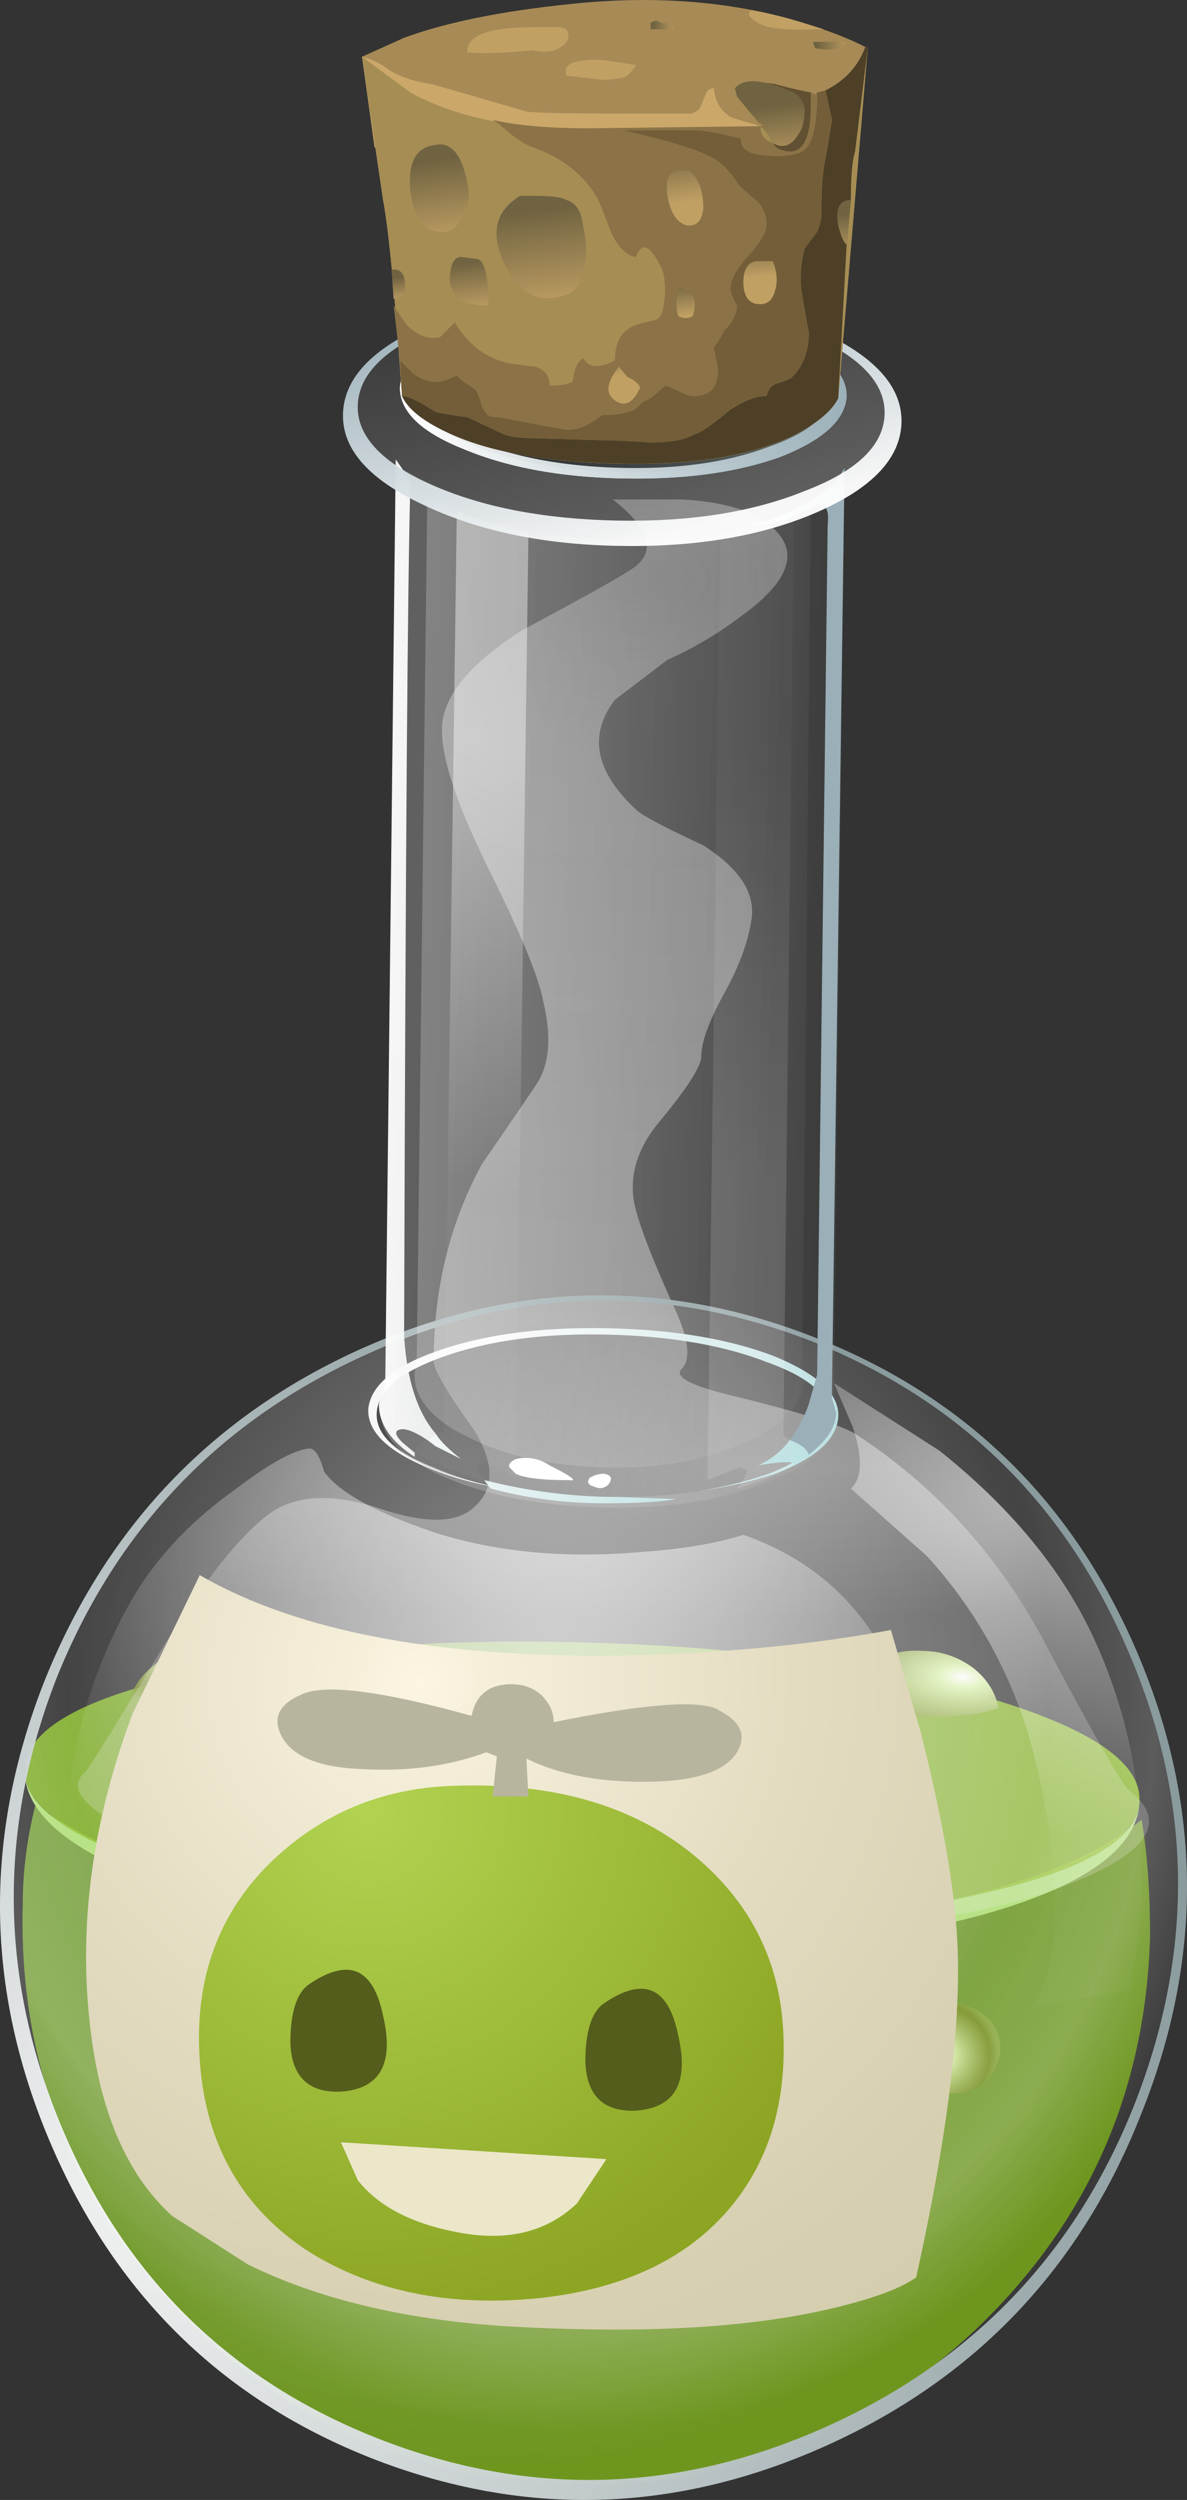 <svg xmlns="http://www.w3.org/2000/svg" viewBox="0 0 22.533 47.418"><rect x="0" y="0" width="22.533" height="47.418" fill="#333333" stroke="none"/><g transform="translate(-15.173 -11.894)"><radialGradient id="a" gradientUnits="userSpaceOnUse" cy="65.092" cx="1112.7" gradientTransform="scale(.8 -.8) rotate(-65.71 478.091 842.78)" r="18.043"><stop stop-color="#B6EE8D" stop-opacity=".667" offset="0"/><stop stop-color="#74A414" stop-opacity=".847" offset=".988"/></radialGradient><path d="M32.645 48.048c1.92-.373 3.32-.92 4.2-1.64.107.64.16 1.373.16 2.2-.08 2.96-1.187 5.452-3.32 7.48-2.16 2.025-4.72 3-7.68 2.92s-5.453-1.188-7.48-3.32c-2.027-2.16-3-4.722-2.92-7.68 0-.615.08-1.24.24-1.88.908.665 2.267 1.226 4.08 1.68 1.868.452 3.92.706 6.16.76 2.427.053 4.613-.12 6.56-.52z" fill="url(#a)" fill-rule="evenodd"/><radialGradient id="b" gradientUnits="userSpaceOnUse" cy="42.211" cx="1109.4" gradientTransform="matrix(.314 .736 .701 -.332 -354.47 -759.59)" r="13.838"><stop stop-color="#92D42E" stop-opacity=".667" offset="0"/><stop stop-color="#98CB2C" stop-opacity=".847" offset=".988"/></radialGradient><path d="M36.805 46.048c-.026.746-1.08 1.346-3.16 1.8-2.08.48-4.586.68-7.52.6-2.933-.08-5.414-.413-7.44-1-2.053-.586-3.066-1.253-3.04-2 .027-.746 1.08-1.347 3.16-1.8 2.08-.48 4.573-.68 7.48-.6 2.934.08 5.426.413 7.48 1 2.053.587 3.067 1.253 3.04 2z" fill="url(#b)" fill-rule="evenodd"/><path d="M33.645 47.848c2.044-.446 3.098-1.032 3.16-1.76-.053.81-.906 1.475-2.56 2-1.947.613-4.6.866-7.96.76-3.387-.08-6.066-.48-8.04-1.2-1.707-.62-2.574-1.327-2.6-2.12.042.714 1.056 1.354 3.04 1.92 2.026.587 4.507.92 7.44 1 2.934.08 5.44-.12 7.52-.6z" fill="#b1df79" fill-rule="evenodd"/><radialGradient id="c" gradientUnits="userSpaceOnUse" cy="-115.15" cx="1116.2" gradientTransform="scale(.8 -.8) rotate(-74.92 609.531 617.91)" r="2.304"><stop stop-color="#fff" offset="0"/><stop stop-color="#DCF3AD" offset=".165"/><stop stop-color="#778D1E" stop-opacity=".847" offset=".859"/><stop stop-color="#8BA83F" stop-opacity=".847" offset="1"/></radialGradient><path d="M28.725 50.567c0 .373-.146.707-.44 1-.32.267-.68.387-1.08.36-.426-.027-.772-.174-1.04-.44-.292-.294-.44-.626-.44-1a1.443 1.443 0 011.56-1.36c.4 0 .747.147 1.04.44.293.268.427.6.4 1z" fill="url(#c)" fill-rule="evenodd"/><radialGradient id="d" gradientUnits="userSpaceOnUse" cy="-104.87" cx="1111.6" gradientTransform="scale(.8 -.8) rotate(-74.92 596.069 628.125)" r="1.346"><stop stop-color="#fff" offset="0"/><stop stop-color="#DCF3AD" offset=".165"/><stop stop-color="#778D1E" stop-opacity=".847" offset=".859"/><stop stop-color="#8BA83F" stop-opacity=".847" offset="1"/></radialGradient><path d="M18.805 49.048a.76.76 0 01-.28.6c-.16.16-.373.227-.64.2-.24 0-.44-.08-.6-.24-.16-.187-.24-.386-.24-.6s.093-.4.28-.56c.16-.16.374-.24.64-.24.24 0 .44.08.6.24.16.187.24.387.24.6z" fill="url(#d)" fill-rule="evenodd"/><radialGradient id="e" gradientUnits="userSpaceOnUse" cy="-109.78" cx="1112.4" gradientTransform="scale(.8 -.8) rotate(-74.92 602.474 623.214)" r="1.346"><stop stop-color="#fff" offset="0"/><stop stop-color="#DCF3AD" offset=".165"/><stop stop-color="#778D1E" stop-opacity=".847" offset=".859"/><stop stop-color="#8BA83F" stop-opacity=".847" offset="1"/></radialGradient><path d="M22.805 48.647a.934.934 0 01-.28.56c-.187.16-.4.24-.64.24a.97.97 0 01-.6-.28.652.652 0 01-.24-.6c0-.213.093-.4.28-.56.16-.16.36-.24.6-.24.24.026.454.12.64.28.16.16.24.36.24.6z" fill="url(#e)" fill-rule="evenodd"/><radialGradient id="f" gradientUnits="userSpaceOnUse" cy="-118.17" cx="1112" gradientTransform="scale(.8 -.8) rotate(-74.92 613.427 614.82)" r="1.346"><stop stop-color="#fff" offset="0"/><stop stop-color="#DCF3AD" offset=".165"/><stop stop-color="#778D1E" stop-opacity=".847" offset=".859"/><stop stop-color="#8BA83F" stop-opacity=".847" offset="1"/></radialGradient><path d="M29.205 46.608a.937.937 0 01-.28.56c-.187.16-.4.24-.64.24s-.44-.08-.6-.24c-.188-.187-.268-.387-.24-.6 0-.24.093-.44.28-.6.16-.16.36-.228.6-.2.24 0 .453.08.64.24.16.16.24.36.24.6z" fill="url(#f)" fill-rule="evenodd"/><radialGradient id="g" gradientUnits="userSpaceOnUse" cy="-106.43" cx="1117.9" gradientTransform="scale(.8 -.8) rotate(-74.85 598.944 626.762)" r="2.292"><stop stop-color="#fff" offset="0"/><stop stop-color="#DCF3AD" offset=".165"/><stop stop-color="#778D1E" stop-opacity=".847" offset=".859"/><stop stop-color="#8BA83F" stop-opacity=".847" offset="1"/></radialGradient><path d="M23.525 53.208c0 .373-.146.692-.44.96-.293.267-.653.4-1.08.4-.427-.027-.773-.175-1.04-.44-.293-.294-.427-.627-.4-1 0-.4.146-.734.44-1 .293-.267.653-.388 1.08-.36.4 0 .747.146 1.04.44.293.267.427.6.4 1z" fill="url(#g)" fill-rule="evenodd"/><radialGradient id="h" gradientUnits="userSpaceOnUse" cy="-118.27" cx="1119.1" gradientTransform="scale(.8 -.8) rotate(-74.71 615.997 615.087)" r="1.374"><stop stop-color="#fff" offset="0"/><stop stop-color="#DCF3AD" offset=".165"/><stop stop-color="#778D1E" stop-opacity=".847" offset=".859"/><stop stop-color="#8BA83F" stop-opacity=".847" offset="1"/></radialGradient><path d="M34.165 50.768a.975.975 0 01-.28.6c-.187.16-.4.24-.64.24a1.01 1.01 0 01-.64-.28.648.648 0 01-.24-.6c0-.24.093-.44.28-.6.16-.16.373-.24.64-.24.24.026.453.12.64.28.16.16.24.36.24.6z" fill="url(#h)" fill-rule="evenodd"/><radialGradient id="i" gradientUnits="userSpaceOnUse" cy="-459.56" cx="1005.4" gradientTransform="matrix(-.053 .798 1.348 .106 691.69 -710.76)" r="1.892"><stop stop-color="#fff" offset="0"/><stop stop-color="#DCF3AD" offset=".165"/><stop stop-color="#778D1E" stop-opacity=".847" offset=".859"/><stop stop-color="#8BA83F" stop-opacity=".847" offset="1"/></radialGradient><path d="M18.925 44.688c-.533 0-.987-.12-1.36-.36.08-.346.254-.626.52-.84.268-.24.574-.347.92-.32s.64.16.88.4c.268.268.414.573.44.92-.32.16-.787.226-1.4.2z" fill="url(#i)" fill-rule="evenodd"/><radialGradient id="j" gradientUnits="userSpaceOnUse" cy="-472.95" cx="1006.5" gradientTransform="matrix(-.054 .798 1.353 .108 722.64 -706.74)" r="1.478"><stop stop-color="#fff" offset="0"/><stop stop-color="#DCF3AD" offset=".165"/><stop stop-color="#778D1E" stop-opacity=".847" offset=".859"/><stop stop-color="#8BA83F" stop-opacity=".847" offset="1"/></radialGradient><path d="M28.285 46.567c-.507-.026-.854-.133-1.04-.32.053-.266.187-.48.4-.64a.802.802 0 01.68-.24c.267 0 .507.094.72.28a1.2 1.2 0 01.36.76c-.426.108-.8.16-1.12.16z" fill="url(#j)" fill-rule="evenodd"/><radialGradient id="k" gradientUnits="userSpaceOnUse" cy="-468.81" cx="1007.3" gradientTransform="matrix(-.054 .798 1.347 .109 710.92 -706.87)" r="2.205"><stop stop-color="#fff" offset="0"/><stop stop-color="#DCF3AD" offset=".165"/><stop stop-color="#778D1E" stop-opacity=".847" offset=".859"/><stop stop-color="#8BA83F" stop-opacity=".847" offset="1"/></radialGradient><path d="M24.565 47.808c-.8-.026-1.333-.173-1.6-.44.106-.4.306-.732.6-1 .32-.267.667-.386 1.04-.36.427.027.787.188 1.08.48a1.8 1.8 0 01.52 1.08c-.373.186-.92.267-1.64.24z" fill="url(#k)" fill-rule="evenodd"/><radialGradient id="l" gradientUnits="userSpaceOnUse" cy="-486.33" cx="1005.3" gradientTransform="matrix(-.06 .798 1.716 .13 928.32 -695.3)" r="1.555"><stop stop-color="#fff" offset="0"/><stop stop-color="#DCF3AD" offset=".165"/><stop stop-color="#778D1E" stop-opacity=".847" offset=".859"/><stop stop-color="#8BA83F" stop-opacity=".847" offset="1"/></radialGradient><path d="M31.725 43.448c.294-.188.613-.267.96-.24.347 0 .667.106.96.32.267.213.427.466.48.76-.347.133-.84.187-1.48.16-.64 0-1.12-.107-1.44-.32.08-.293.253-.52.52-.68z" fill="url(#l)" fill-rule="evenodd"/><radialGradient id="m" gradientUnits="userSpaceOnUse" cy="-433.26" cx="1000" gradientTransform="matrix(-.025 .8 1.565 .049 730.18 -755.92)" r="24.65"><stop stop-color="#fff" stop-opacity=".259" offset="0"/><stop stop-color="#EBEBEB" stop-opacity=".369" offset=".165"/><stop stop-color="#E0E0E0" stop-opacity=".459" offset=".859"/><stop stop-color="#EDEDED" stop-opacity=".228" offset="1"/></radialGradient><path d="M31.405 39.088c1.52.986 2.72 2.306 3.6 3.96.933 1.76 1.467 2.693 1.6 2.8.747.587.388 1.174-1.08 1.76-1.76.72-4.48 1.027-8.16.92-3.6-.08-6.466-.546-8.6-1.4-1.733-.692-2.4-1.226-2-1.6.054-.026.547-.813 1.48-2.36.88-1.413 1.6-2.293 2.16-2.64.506-.293 1.187-.293 2.04 0 .826.267 1.4.254 1.72-.04.4-.347.4-.84 0-1.48-.48-.666-.734-1.093-.76-1.28 0-1.386.306-2.64.92-3.76.533-.772.88-1.28 1.04-1.52.24-.373.28-.893.12-1.56-.08-.453-.44-1.32-1.08-2.6-.56-1.147-.84-1.987-.84-2.52-.027-.614.48-1.254 1.52-1.92 1.146-.613 1.84-1 2.08-1.16.48-.32.36-.76-.36-1.32h1.32c.96.054 1.586.294 1.88.72.293.427.026.934-.8 1.52a6.99 6.99 0 01-1.36.8l-1 .76c-.507.667-.373 1.36.4 2.08.106.107.533.334 1.28.68.666.428.973.88.92 1.36-.054.427-.227.908-.52 1.44-.294.534-.44.934-.44 1.2 0 .187-.254.587-.76 1.2-.48.56-.64 1.134-.48 1.72.106.4.36 1.04.76 1.92.24.533.28.894.12 1.08-.188.16.187.347 1.12.56 1.173.293 1.893.52 2.16.68z" fill="url(#m)" fill-rule="evenodd"/><radialGradient id="n" gradientUnits="userSpaceOnUse" cy="-254.63" cx="1085.5" gradientTransform="matrix(.109 .792 .726 -.1 92.288 -841.4)" r="17.867"><stop stop-color="#fff" stop-opacity=".478" offset="0"/><stop stop-color="#fff" stop-opacity=".082" offset=".71"/><stop stop-color="#fff" stop-opacity=".2" offset=".867"/><stop stop-color="#fff" stop-opacity=".028" offset="1"/></radialGradient><path d="M36.766 43.248c1.227 2.88 1.253 5.786.08 8.72-1.147 2.933-3.147 5.04-6 6.32-2.854 1.28-5.72 1.36-8.6.24-2.854-1.12-4.894-3.12-6.12-6-1.228-2.88-1.268-5.787-.12-8.72 1.172-2.935 3.172-5.04 6-6.32 2.852-1.28 5.718-1.36 8.6-.24 2.878 1.12 4.932 3.12 6.16 6z" fill="url(#n)" fill-rule="evenodd"/><radialGradient id="o" gradientUnits="userSpaceOnUse" cy="1053" cx="-389.17" gradientTransform="scale(.8 -.8) rotate(40.7 1326.03 1049.202)" r="24.783"><stop stop-color="#fff" stop-opacity=".949" offset="0"/><stop stop-color="#8A9B9E" offset="1"/></radialGradient><path d="M30.605 37.248c2.88 1.12 4.933 3.12 6.16 6s1.253 5.786.08 8.72c-1.147 2.933-3.147 5.04-6 6.32-2.854 1.28-5.72 1.36-8.6.24-2.854-1.12-4.894-3.12-6.12-6-1.228-2.88-1.268-5.787-.12-8.72 1.172-2.935 3.172-5.04 6-6.32 2.853-1.28 5.72-1.36 8.6-.24zm6 6c-1.2-2.827-3.214-4.8-6.04-5.92-2.827-1.094-5.627-1.014-8.4.24-2.8 1.253-4.773 3.306-5.92 6.16-1.12 2.88-1.08 5.732.12 8.56s3.213 4.786 6.04 5.88c2.827 1.093 5.64 1.014 8.44-.24s4.76-3.307 5.88-6.16c1.12-2.88 1.08-5.72-.12-8.52z" fill="url(#o)" fill-rule="evenodd"/><radialGradient id="p" gradientUnits="userSpaceOnUse" cy="-183.76" cx="1087.4" gradientTransform="matrix(.161 .784 .888 -.147 13.898 -839.16)" r="12.787"><stop stop-color="#fff" stop-opacity=".588" offset="0"/><stop stop-color="#fff" stop-opacity="0" offset="1"/></radialGradient><path d="M32.565 44.968c.213 1.014.253 1.973.12 2.88l-.08 1.32c-.214.986-.64 1.813-1.28 2.48-2.106 2.133-6.12 2.213-12.04.24-1.733-.588-2.68-1.987-2.84-4.2a9.523 9.523 0 011.2-5.4c.453-.8 1.107-1.507 1.96-2.12.666-.507 1.146-.774 1.44-.8.106 0 .2.146.28.44.293.4 1 .785 2.12 1.16 1.173.372 2.492.492 3.96.358.746-.053 1.372-.16 1.88-.32 1.76.615 2.853 1.934 3.28 3.962z" fill="url(#p)" fill-rule="evenodd"/><radialGradient id="q" gradientUnits="userSpaceOnUse" cy="-194.32" cx="1096.4" gradientTransform="matrix(.161 .784 .867 -.178 26.422 -854.05)" r="8.396"><stop stop-color="#fff" stop-opacity=".62" offset="0"/><stop stop-color="#fff" stop-opacity=".028" offset="1"/></radialGradient><path d="M31.324 40.128c.214-.188.228-.574.04-1.16l-.36-.84 2 1.28c1.44 1.146 2.454 2.413 3.04 3.8.588 1.36.855 2.84.8 4.44-.025.8-.105 1.466-.238 2l-1.84.32c.16-.188.28-.508.36-.96.16-.96.065-2.174-.28-3.642a8.767 8.767 0 00-2.08-3.96l-1.442-1.278z" fill="url(#q)" fill-rule="evenodd"/><linearGradient id="r" y2="815.59" gradientUnits="userSpaceOnUse" x2="756.21" gradientTransform="rotate(21.37 1938.506 -1171.568) scale(.8)" y1="815.59" x1="745.74"><stop stop-color="#fff" stop-opacity=".949" offset="0"/><stop stop-color="#ABD9DB" offset="1"/></linearGradient><path d="M31.085 38.768c-.026.427-.427.786-1.2 1.08-.42.14-.885.246-1.4.32.468-.08.895-.187 1.28-.32.747-.294 1.134-.64 1.16-1.04.027-.426-.373-.786-1.2-1.08-.826-.32-1.84-.493-3.04-.52-1.173-.026-2.187.106-3.04.4-.853.293-1.293.652-1.32 1.08-.026.4.333.746 1.08 1.04.36.16.767.286 1.22.38a6 6 0 01-1.34-.38c-.773-.32-1.146-.694-1.12-1.12.054-.454.52-.827 1.4-1.12.88-.294 1.934-.427 3.16-.4 1.228.026 2.268.2 3.12.52.853.346 1.266.733 1.24 1.16z" fill="url(#r)" fill-rule="evenodd"/><linearGradient id="s" y2="920.14" gradientUnits="userSpaceOnUse" x2="623.51" gradientTransform="matrix(.78 .176 -.176 .78 -294.35 -788.1)" y1="920.14" x1="614.18"><stop stop-opacity=".247" offset="0"/><stop stop-opacity=".028" offset="1"/></linearGradient><path d="M30.925 38.808c-.026.427-.467.786-1.32 1.08-.826.294-1.84.427-3.04.4s-2.212-.188-3.04-.48c-.827-.32-1.227-.693-1.2-1.12s.467-.786 1.32-1.08c.853-.293 1.866-.426 3.04-.4 1.2.027 2.214.2 3.04.52.827.293 1.227.654 1.2 1.08z" fill="url(#s)" fill-rule="evenodd"/><linearGradient id="t" y2="129.42" gradientUnits="userSpaceOnUse" x2="-1075.7" gradientTransform="scale(-.8) rotate(75.15 -456.408 731.934)" y1="129.42" x1="-1082.5"><stop stop-color="#fff" stop-opacity=".22" offset="0"/><stop stop-color="#fff" stop-opacity=".028" offset="1"/></linearGradient><path d="M32.285 19.928c-.027.667-.56 1.227-1.6 1.68-1.04.454-2.294.668-3.76.64-1.467-.025-2.72-.292-3.76-.8-1.013-.48-1.507-1.052-1.48-1.72.026-.666.56-1.226 1.6-1.68s2.307-.666 3.8-.64c1.467.054 2.707.32 3.72.8s1.507 1.054 1.48 1.72zm-2.32.64c.827-.32 1.254-.707 1.28-1.16 0-.427-.4-.813-1.2-1.16-.826-.32-1.826-.507-3-.56-1.173-.026-2.173.12-3 .44-.827.294-1.253.667-1.28 1.12 0 .453.4.84 1.2 1.16.827.346 1.827.533 3 .56s2.173-.107 3-.4z" fill="url(#t)" fill-rule="evenodd"/><linearGradient id="u" y2="1012.3" gradientUnits="userSpaceOnUse" x2="434.33" gradientTransform="matrix(.8 .021 -.021 .8 -294.35 -788.1)" y1="1012.3" x1="423.3"><stop stop-color="#fff" stop-opacity=".22" offset="0"/><stop stop-color="#fff" stop-opacity=".028" offset="1"/></linearGradient><path d="M31.005 38.487l.04.32c-.026.48-.467.88-1.32 1.2-.854.347-1.88.507-3.08.48-1.173-.027-2.173-.214-3-.56-.853-.375-1.266-.8-1.24-1.28l.08-.32.24-17.64c.16.427.627.787 1.4 1.08.8.294 1.734.454 2.8.48 1.04.027 1.974-.107 2.8-.4.8-.267 1.294-.6 1.48-1l-.2 17.64z" fill="url(#u)" fill-rule="evenodd"/><linearGradient id="v" y2="1012.3" gradientUnits="userSpaceOnUse" x2="433.17" gradientTransform="matrix(.8 .021 -.021 .8 -294.35 -788.1)" y1="1012.3" x1="423.64"><stop stop-color="#fff" stop-opacity=".22" offset="0"/><stop stop-color="#fff" stop-opacity=".028" offset="1"/></linearGradient><path d="M30.565 21.368l-.16 16.4.04.28c-.027.48-.4.88-1.12 1.2-.747.346-1.627.506-2.64.48-1.04-.027-1.907-.214-2.6-.562-.72-.346-1.067-.76-1.04-1.24l.04-.28.2-16.398c.8.587 2 .88 3.6.88 1.6.053 2.826-.2 3.68-.76z" fill="url(#v)" fill-rule="evenodd"/><linearGradient id="w" y2="1024.1" gradientUnits="userSpaceOnUse" x2="434.81" gradientTransform="matrix(.8 .022 -.022 .8 -294.35 -788.1)" y1="1024.1" x1="423.98"><stop stop-color="#fff" stop-opacity=".949" offset="0"/><stop stop-color="#ABD9DB" offset="1"/></linearGradient><path d="M28.005 40.327c-.294.055-.747.08-1.36.08a8.26 8.26 0 01-2.16-.28l-.12-.16c.853.215 1.693.32 2.52.32l1.12.04z" fill="url(#w)" fill-rule="evenodd"/><linearGradient id="x" y2="1012" gradientUnits="userSpaceOnUse" x2="435.11" gradientTransform="matrix(.8 .021 -.021 .8 -294.35 -788.1)" y1="1012" x1="422.58"><stop stop-color="#fff" stop-opacity=".949" offset="0"/><stop stop-color="#809C89" offset="1"/></linearGradient><path d="M22.685 20.608l.28.4c-.054 1.787-.094 7.133-.12 16.04v.2c.053.826.253 1.44.6 1.84l-.16.12c-.24-.16-.413-.227-.52-.2-.107.026-.094.106.04.24l.24.2v.08c-.453-.294-.68-.627-.68-1 .027-.135.066-.228.12-.28l.2-17.64z" fill="url(#x)" fill-rule="evenodd"/><linearGradient id="y" y2="1025.7" gradientUnits="userSpaceOnUse" x2="398.72" gradientTransform="translate(-294.35 -788.1) scale(.8)" y1="1025.7" x1="388.27"><stop stop-color="#fff" stop-opacity=".949" offset="0"/><stop stop-color="#9AAFB8" offset="1"/></linearGradient><path d="M30.245 21.568c.48-.24.8-.506.96-.8l-.24 17.64.08.28c0 .267-.174.534-.52.8-.027-.105-.147-.2-.36-.28.16-.213.28-.44.36-.68l.16-.56.2-16.12c.025-.24-.015-.36-.12-.36-.055-.027-.228.04-.52.2v-.12z" fill="url(#y)" fill-rule="evenodd"/><linearGradient id="z" y2="-425.23" gradientUnits="userSpaceOnUse" x2="1017" gradientTransform="matrix(-.021 .8 -.8 -.021 -294.35 -788.1)" y1="-425.23" x1="1006.5"><stop stop-color="#fff" stop-opacity=".42" offset="0"/><stop stop-color="#fff" stop-opacity=".028" offset="1"/></linearGradient><path d="M23.845 21.568c.266.133.72.267 1.36.4l-.24 17.6c-.107.054-.147.107-.12.16l.12.12v.04l-.56-.24-.12.04c-.08 0-.054.094.08.28a6.482 6.482 0 01-1.32-.52c.053-.134.134-.214.24-.24l.16.12.48.24c-.24-.187-.4-.347-.48-.48l.16-.04.24-17.48z" fill="url(#z)" fill-rule="evenodd"/><linearGradient id="A" y2="1023.5" gradientUnits="userSpaceOnUse" x2="433.75" gradientTransform="matrix(.8 .021 -.021 .8 -294.35 -788.1)" y1="1023.5" x1="423"><stop stop-color="#fff" stop-opacity=".949" offset="0"/><stop stop-color="#ABD9DB" offset="1"/></linearGradient><path d="M23.445 39.327l-.16-.12.16-.12c.08.135.24.295.48.48l-.48-.24z" fill="url(#A)" fill-rule="evenodd"/><linearGradient id="B" y2="-424.93" gradientUnits="userSpaceOnUse" x2="1021" gradientTransform="matrix(-.021 .8 -.8 -.021 -294.35 -788.1)" y1="-424.93" x1="1016.5"><stop stop-color="#fff" stop-opacity=".42" offset="0"/><stop stop-color="#fff" stop-opacity=".028" offset="1"/></linearGradient><path d="M23.445 39.327l-.16-.12.16-.12c.08.135.24.295.48.48l-.48-.24z" fill="url(#B)" fill-rule="evenodd"/><linearGradient id="C" y2="1017.5" gradientUnits="userSpaceOnUse" x2="405.04" gradientTransform="matrix(.8 0 0 .8 -294.35 -788.1)" y1="1028" x1="404.76"><stop stop-color="#fff" stop-opacity=".137" offset="0"/><stop stop-color="#fff" stop-opacity=".028" offset="1"/></linearGradient><path d="M30.205 21.688h.04l-.2 17.44.12.08c-.16.213-.36.373-.6.48.48-.08.706-.08.68 0-.32.186-.68.333-1.08.44.16-.215.214-.335.16-.36l-.12-.04-.6.24.24-18 .56-.12c.347 0 .614-.053.8-.16z" fill="url(#C)" fill-rule="evenodd"/><linearGradient id="D" y2="1001.3" gradientUnits="userSpaceOnUse" x2="433.83" gradientTransform="matrix(.8 .021 -.021 .8 -294.35 -788.1)" y1="1001.3" x1="422.25"><stop stop-color="#fff" offset="0"/><stop stop-color="#ABD9DB" offset="1"/></linearGradient><path d="M30.245 21.568v.12h-.04c-.187.107-.453.16-.8.16.373-.08.654-.173.84-.28z" fill="url(#D)" fill-rule="evenodd"/><linearGradient id="E" y2="1014.5" gradientUnits="userSpaceOnUse" x2="405.16" gradientTransform="matrix(.8 0 0 .8 -294.35 -788.1)" y1="1019.1" x1="405.04"><stop stop-color="#fff" stop-opacity=".137" offset="0"/><stop stop-color="#fff" stop-opacity=".028" offset="1"/></linearGradient><path d="M30.245 21.568v.12h-.04c-.187.107-.453.16-.8.16.373-.08.654-.173.84-.28z" fill="url(#E)" fill-rule="evenodd"/><linearGradient id="F" y2="1023.5" gradientUnits="userSpaceOnUse" x2="434.14" gradientTransform="matrix(.8 .021 -.021 .8 -294.35 -788.1)" y1="1023.5" x1="422.58"><stop stop-color="#fff" offset="0"/><stop stop-color="#ABD9DB" offset="1"/></linearGradient><path d="M30.165 39.208c.214.08.333.174.36.28l-.28.2c.026-.08-.2-.08-.68 0 .24-.107.44-.267.6-.48z" fill="url(#F)" fill-rule="evenodd"/><linearGradient id="G" y2="1027.6" gradientUnits="userSpaceOnUse" x2="405.7" gradientTransform="matrix(.8 0 0 .8 -294.35 -788.1)" y1="1032.1" x1="405.57"><stop stop-color="#fff" stop-opacity=".137" offset="0"/><stop stop-color="#fff" stop-opacity=".028" offset="1"/></linearGradient><path d="M30.165 39.208c.214.08.333.174.36.28l-.28.2c.026-.08-.2-.08-.68 0 .24-.107.44-.267.6-.48z" fill="url(#G)" fill-rule="evenodd"/><path d="M24.845 39.728c-.027-.053.013-.106.12-.16a.802.802 0 01.64.12c.426.214.547.307.36.28-.507 0-.84-.04-1-.12l-.12-.12zm1.6.36c-.107-.026-.134-.08-.08-.16a.487.487 0 01.28-.08c.133.026.16.093.08.2-.08.08-.173.093-.28.04z" fill="#fff" fill-rule="evenodd"/><linearGradient id="H" y2="998.41" gradientUnits="userSpaceOnUse" x2="433.35" gradientTransform="matrix(.8 .021 -.021 .8 -294.35 -788.1)" y1="998.41" x1="422.77"><stop stop-opacity=".086" offset="0"/><stop stop-color="#BCD9DB" stop-opacity=".42" offset="1"/></linearGradient><path d="M31.245 19.408c-.026.453-.453.84-1.28 1.16-.827.293-1.827.427-3 .4-1.173-.026-2.173-.213-3-.56-.8-.32-1.2-.707-1.2-1.16.027-.453.453-.826 1.28-1.12.827-.32 1.827-.466 3-.44 1.174.053 2.174.24 3 .56.8.347 1.2.733 1.2 1.16z" fill="url(#H)" fill-rule="evenodd"/><linearGradient id="I" y2="129.42" gradientUnits="userSpaceOnUse" x2="-1075.7" gradientTransform="scale(-.8) rotate(75.15 -456.408 731.934)" y1="129.42" x1="-1082.5"><stop stop-color="#fff" stop-opacity=".949" offset="0"/><stop stop-color="#9AAFB8" offset="1"/></linearGradient><path d="M30.805 18.208c1.014.48 1.507 1.053 1.48 1.72-.027.666-.56 1.226-1.6 1.68-1.04.453-2.294.667-3.76.64-1.467-.026-2.72-.293-3.76-.8-1.013-.48-1.507-1.053-1.48-1.72.026-.667.56-1.227 1.6-1.68s2.307-.667 3.8-.64c1.467.053 2.707.32 3.72.8zm-.36 3c.986-.374 1.492-.854 1.52-1.44.027-.587-.44-1.094-1.4-1.52-.96-.427-2.133-.654-3.52-.68-1.36-.028-2.547.146-3.56.52-.987.4-1.493.892-1.52 1.48-.027.585.44 1.093 1.4 1.52.96.426 2.133.652 3.52.68 1.386.027 2.573-.16 3.56-.56z" fill="url(#I)" fill-rule="evenodd"/><linearGradient id="J" y2="792.78" gradientUnits="userSpaceOnUse" x2="747.67" gradientTransform="rotate(21.37 1938.506 -1171.568) scale(.8)" y1="792.78" x1="737.68"><stop stop-color="#fff" stop-opacity=".949" offset="0"/><stop stop-color="#ABD9DB" offset="1"/></linearGradient><path d="M31.245 19.408c-.026.453-.453.84-1.28 1.16-.827.293-1.827.427-3 .4-1.173-.026-2.173-.213-3-.56-.8-.32-1.2-.707-1.2-1.16.027-.453.453-.826 1.28-1.12.34-.132.715-.232 1.12-.3a5.85 5.85 0 00-.96.26c-.8.32-1.2.693-1.2 1.12-.026.427.348.8 1.12 1.12.773.32 1.72.495 2.84.52 1.12.028 2.08-.106 2.88-.4.773-.293 1.174-.652 1.2-1.08.026-.426-.334-.8-1.08-1.12a6.224 6.224 0 00-.88-.28c.376.082.723.19 1.04.32.746.32 1.12.693 1.12 1.12z" fill="url(#J)" fill-rule="evenodd"/><linearGradient id="K" y2="998.48" gradientUnits="userSpaceOnUse" x2="433.35" gradientTransform="matrix(.8 .021 -.021 .8 -294.35 -788.1)" y1="998.48" x1="422.77"><stop stop-color="#fff" stop-opacity=".949" offset="0"/><stop stop-color="#9AAFB8" offset="1"/></linearGradient><path d="M30.045 18.248c.8.347 1.2.733 1.2 1.16-.026.453-.453.84-1.28 1.16-.827.293-1.827.427-3 .4-1.173-.026-2.173-.213-3-.56-.8-.32-1.2-.707-1.2-1.16.027-.453.453-.826 1.28-1.12.36-.14.753-.246 1.18-.32-.35.073-.677.166-.98.28-.772.267-1.172.613-1.2 1.04-.025.427.348.8 1.122 1.12.772.32 1.706.493 2.8.52 1.093.027 2.026-.106 2.8-.4.772-.266 1.172-.613 1.2-1.04s-.348-.8-1.12-1.12a8.066 8.066 0 00-1.28-.36 7.85 7.85 0 011.478.4z" fill="url(#K)" fill-rule="evenodd"/><path d="M31.645 12.81l-.56 6.64c-.106.212-.347.426-.72.64-.8.426-1.934.626-3.4.6-1.52-.027-2.667-.254-3.44-.68l-.72-.6c-.134-1.92-.253-3.16-.36-3.72l-.4-2.72.8-.36c.8-.293 1.853-.507 3.16-.64 1.493-.16 2.88-.067 4.16.28.64.185 1.133.372 1.48.56z" fill="#a78a56" fill-rule="evenodd"/><path d="M22.045 12.968c.187.054.334.12.44.2.213.16.507.267.88.32l1.8.52c.133.027.8.04 2 .04h1.12c.106-.026.173-.08.2-.16l.08-.2c.026-.08.08-.12.16-.12.026.24.12.413.28.52.025.027.186.08.478.16.188.054.28.16.28.32 0 .187-.106.347-.32.48-.026 0-.213.066-.56.2-.613.187-1.506.28-2.68.28-1.307 0-2.213-.093-2.72-.28-.347-.107-.747-.293-1.2-.56l-.238-1.72z" fill="#cba769" fill-rule="evenodd"/><linearGradient id="L" y2="-1004.8" gradientUnits="userSpaceOnUse" x2="-388.5" gradientTransform="rotate(180 -145.201 -394.776) scale(.8)" y1="-1004.8" x1="-391"><stop stop-color="#C1A064" offset="0"/><stop stop-color="#706341" offset="1"/></linearGradient><path d="M25.765 12.41c.133 0 .2.052.2.158 0 .08-.04.147-.12.2-.134.107-.32.133-.56.08-.534.053-.948.066-1.24.04-.027-.32.4-.48 1.28-.48h.44z" fill="url(#L)" fill-rule="evenodd"/><linearGradient id="M" y2="-1007.2" gradientUnits="userSpaceOnUse" x2="-386.33" gradientTransform="rotate(180 -144.46 -395.043) scale(.8)" y1="-1007.2" x1="-388.06"><stop stop-color="#C1A064" offset="0"/><stop stop-color="#706341" offset="1"/></linearGradient><path d="M25.925 13.328c-.053-.16.04-.253.28-.28a1.72 1.72 0 01.52 0l.52.08c-.08.134-.16.213-.24.24-.16.027-.293.04-.398.04l-.682-.08z" fill="url(#M)" fill-rule="evenodd"/><linearGradient id="N" y2="-1000.6" gradientUnits="userSpaceOnUse" x2="-402.41" gradientTransform="matrix(-.8 0 0 -.8 -294.35 -788.1)" y1="-1000.6" x1="-402.99"><stop stop-color="#C1A064" offset="0"/><stop stop-color="#706341" offset="1"/></linearGradient><path d="M27.524 12.328c.08-.053.147-.053.2 0 .134 0 .213.04.24.12h-.44v-.12z" fill="url(#N)" fill-rule="evenodd"/><linearGradient id="O" y2="-1004.3" gradientUnits="userSpaceOnUse" x2="-395.38" gradientTransform="rotate(180 -145.201 -394.776) scale(.8)" y1="-1004.3" x1="-399.13"><stop stop-color="#C1A064" offset="0"/><stop stop-color="#706341" offset="1"/></linearGradient><path d="M30.805 12.448h-.12c-.587.027-.96-.013-1.12-.12-.186-.106-.227-.187-.12-.24.32.053.774.174 1.36.36z" fill="url(#O)" fill-rule="evenodd"/><linearGradient id="P" y2="-1001.1" gradientUnits="userSpaceOnUse" x2="-406.29" gradientTransform="matrix(-.8 0 0 -.8 -294.35 -788.1)" y1="-1001.1" x1="-407.11"><stop stop-color="#C1A064" offset="0"/><stop stop-color="#706341" offset="1"/></linearGradient><path d="M30.645 12.81l-.04-.122h.64c-.08.134-.28.174-.6.12z" fill="url(#P)" fill-rule="evenodd"/><path d="M31.645 12.81l-.56 6.64c-.106.212-.347.426-.72.64-.8.426-1.934.626-3.4.6-1.52-.027-2.667-.254-3.44-.68l-.72-.6c-.134-1.92-.253-3.16-.36-3.72l-.4-2.72.92.68c.88.48 2.013.706 3.4.68l3.32-.04a4.156 4.156 0 01-.36-.32c-.214-.24-.267-.4-.16-.48s.387-.065.84.04c.24.054.453.108.64.16.453-.16.773-.465.96-.92l.04.04z" fill="#a58d54" fill-rule="evenodd"/><path d="M27.324 19.248c-.026-.08-.105-.146-.24-.2l-.16-.2c-.24.293-.266.506-.08.64.187.134.347.053.48-.24zm.88-1.8l-.12-.12c-.08.16-.092.347-.04.56.108.053.2.053.28 0 .08-.266.04-.413-.12-.44zm-.12-2.32c-.213 0-.292.16-.24.48.055.32.175.506.36.56.188.027.294-.08.32-.32 0-.347-.093-.586-.28-.72h-.16zm1.76-.52c.055.106.175.16.36.16.24-.027.36-.32.36-.88v-.24l.08.04.04-.04c0 .64-.093 1.013-.28 1.12-.16.08-.386.107-.68.08-.346-.026-.506-.133-.48-.32-.4-.106-.706-.16-.92-.16h-1.32c.934.213 1.52.4 1.762.56.133.08.28.24.44.48.08.08.2.188.36.32a.603.603 0 01.158.44c0 .134-.12.334-.36.6-.212.242-.32.442-.32.6 0 .082.04.188.12.32 0 .16-.08.32-.24.48-.053.108-.12.214-.2.32l.08.4c0 .267-.08.427-.238.48a.514.514 0 01-.4 0c-.213-.106-.333-.16-.36-.16l-.28.24-.16.08-.12.122c-.133.08-.346.12-.64.12-.24.186-.452.28-.64.28-.053 0-.493-.08-1.32-.24-.106 0-.172-.014-.2-.04-.025 0-.065-.054-.12-.16-.052-.187-.092-.294-.12-.32-.212-.134-.332-.227-.36-.28-.292.187-.573.173-.84-.04l-.24-.24-.12-1.04.24.36c.214.212.428.292.64.24l.28-.28c.24.4.56.652.96.758.107.027.294.054.56.08.188.054.28.174.28.36.214 0 .36-.026.44-.08.027-.24.094-.387.2-.44.107.187.308.2.6.04 0-.374.148-.6.44-.68a2.84 2.84 0 01.32-.08c.08-.027.134-.107.16-.24.054-.32.04-.575-.04-.76-.213-.428-.373-.494-.48-.2-.186-.027-.346-.188-.478-.48-.16-.427-.254-.653-.28-.68-.267-.427-.667-.733-1.2-.92-.16-.053-.374-.2-.64-.44l-.12-.08c.453.107 1.066.16 1.84.16l3.24-.04c-.003.16.077.267.237.32z" fill="#8b7347" fill-rule="evenodd"/><path d="M30.125 13.608a2.114 2.114 0 00-.44-.14c.063.003.13.01.2.02.187.053.413.107.68.16v.24c0 .56-.12.853-.36.88-.186 0-.306-.053-.36-.16.188.106.348.053.48-.16.08-.107.12-.267.12-.48a.41.41 0 00-.32-.36z" fill="#615031" fill-rule="evenodd"/><path d="M29.885 17.408c.053-.16.04-.347-.04-.56h-.32c-.16.027-.24.16-.24.4 0 .213.067.347.2.4.213.053.347-.026.4-.24zm.8-3.76l.16-.04.12.56-.12.72c-.053.213-.08.547-.08 1 0 .16-.026.293-.08.4l-.24.32c-.08.267-.093.573-.04.92.027.16.067.386.12.68 0 .346-.106.626-.32.84-.025.026-.12.066-.28.12-.105.027-.172.107-.2.24-.212 0-.452.093-.72.28-.32.267-.532.414-.64.44-.186.107-.466.16-.84.16-.372-.026-.653-.04-.84-.04l-1.32-.04c-.292 0-.506-.027-.64-.08l-.68-.32c-.4-.054-.613-.094-.64-.12-.24-.16-.427-.254-.56-.28h-.04l-.04-.68.24.24c.266.212.547.227.84.04.026.053.146.146.36.28.027.026.066.134.12.32.054.106.094.16.12.16.027.026.093.04.2.04.827.16 1.267.24 1.32.24.187 0 .4-.094.64-.28.293 0 .506-.04.64-.12l.12-.12.16-.08.28-.24c.026 0 .146.052.36.158a.514.514 0 00.4 0c.158-.053.238-.213.238-.48l-.08-.4c.08-.106.146-.212.2-.32.16-.16.24-.32.24-.48-.08-.132-.12-.24-.12-.32 0-.158.107-.358.32-.6.24-.265.36-.465.36-.6a.6.6 0 00-.16-.44 5.3 5.3 0 01-.36-.32c-.16-.24-.307-.4-.44-.48-.24-.16-.827-.346-1.76-.56h1.32c.213 0 .52.054.92.16-.026.187.134.294.48.32.293.027.52 0 .68-.08.19-.104.282-.478.282-1.118z" fill="#735e39" fill-rule="evenodd"/><path d="M30.845 13.608c.374-.187.627-.467.76-.84l.04.04-.24 1.96c-.053.16-.08.467-.08.92-.213 0-.293.16-.24.48.054.213.107.333.16.36l-.16 2.92c-.105.213-.346.427-.72.64-.8.427-1.933.627-3.4.6-1.44-.026-2.545-.227-3.32-.6-.452-.213-.732-.44-.84-.68h.04c.134.027.32.12.56.28.027.027.24.066.64.12l.68.32c.135.053.348.08.642.08l1.32.04c.186 0 .467.015.84.04.373 0 .653-.052.84-.16.106-.025.32-.172.64-.44.267-.186.507-.28.72-.28.027-.132.094-.212.2-.24.16-.052.254-.092.28-.12.213-.212.32-.493.32-.84-.054-.293-.094-.52-.12-.68a2.076 2.076 0 01.04-.92l.24-.32a.893.893 0 00.08-.4c0-.452.026-.786.08-1l.12-.72-.122-.56z" fill="#4d4027" fill-rule="evenodd"/><linearGradient id="Q" y2="268.97" gradientUnits="userSpaceOnUse" x2="-1045.2" gradientTransform="matrix(-.1 -.794 .794 -.1 -294.35 -788.1)" y1="268.97" x1="-1047.2"><stop stop-color="#C1A064" offset="0"/><stop stop-color="#706341" offset="1"/></linearGradient><path d="M23.645 16.288c-.374.053-.6-.2-.68-.76-.054-.533.093-.826.44-.88.32-.08.533.16.64.72a.784.784 0 01-.08.6c-.08.186-.186.294-.32.32z" fill="url(#Q)" fill-rule="evenodd"/><linearGradient id="R" y2="271.96" gradientUnits="userSpaceOnUse" x2="-1046.5" gradientTransform="rotate(-97.1 -495.12 -264.021) scale(.8)" y1="271.96" x1="-1048.9"><stop stop-color="#C1A064" offset="0"/><stop stop-color="#706341" offset="1"/></linearGradient><path d="M26.005 17.448c-.533.24-.947.066-1.24-.52-.293-.587-.2-1.027.28-1.32h.24c.347 0 .56.026.64.08.187.053.294.227.32.52.053.214.066.44.04.68-.054.293-.147.48-.28.56z" fill="url(#R)" fill-rule="evenodd"/><linearGradient id="S" y2="271.3" gradientUnits="userSpaceOnUse" x2="-1047.4" gradientTransform="rotate(-97.04 -495.575 -263.912) scale(.8)" y1="271.3" x1="-1048.6"><stop stop-color="#C1A064" offset="0"/><stop stop-color="#706341" offset="1"/></linearGradient><path d="M23.765 17.408a.54.54 0 01-.04-.36c.026-.187.093-.28.2-.28l.32.04c.132.053.2.346.2.88-.373 0-.6-.093-.68-.28z" fill="url(#S)" fill-rule="evenodd"/><linearGradient id="T" y2="282.61" gradientUnits="userSpaceOnUse" x2="-1044.1" gradientTransform="rotate(-96.31 -500.038 -262.331) scale(.8)" y1="282.61" x1="-1044.7"><stop stop-color="#C1A064" offset="0"/><stop stop-color="#706341" offset="1"/></linearGradient><path d="M22.605 17.008c.213-.027.293.133.24.48l-.2.08-.04-.56z" fill="url(#T)" fill-rule="evenodd"/><path d="M28.205 16.168c-.187-.053-.307-.24-.36-.56s.026-.48.24-.48h.16c.187.134.28.374.28.72-.027.24-.133.347-.32.32z" fill="#705c39" fill-rule="evenodd"/><linearGradient id="U" y2="271.79" gradientUnits="userSpaceOnUse" x2="-1047.3" gradientTransform="scale(-.8) rotate(82.67 -376.227 702.12)" y1="271.79" x1="-1048.6"><stop stop-color="#C1A064" offset="0"/><stop stop-color="#706341" offset="1"/></linearGradient><path d="M28.205 16.168c-.187-.053-.307-.24-.36-.56s.026-.48.24-.48h.16c.187.134.28.374.28.72-.027.24-.133.347-.32.32z" fill="url(#U)" fill-rule="evenodd"/><path d="M28.205 17.448c.16.026.2.173.12.44-.08.053-.173.053-.28 0-.053-.213-.04-.4.04-.56l.12.12z" fill="#705c39" fill-rule="evenodd"/><linearGradient id="V" y2="268.75" gradientUnits="userSpaceOnUse" x2="-1050.7" gradientTransform="rotate(-97.47 -492.955 -265.008) scale(.8)" y1="268.75" x1="-1051.5"><stop stop-color="#C1A064" offset="0"/><stop stop-color="#706341" offset="1"/></linearGradient><path d="M28.205 17.448c.16.026.2.173.12.44-.08.053-.173.053-.28 0-.053-.213-.04-.4.04-.56l.12.12z" fill="url(#V)" fill-rule="evenodd"/><path d="M27.085 19.048c.134.053.213.12.24.2-.134.293-.294.374-.48.24-.187-.134-.16-.347.08-.64l.16.2z" fill="#705c39" fill-rule="evenodd"/><linearGradient id="W" y2="281.05" gradientUnits="userSpaceOnUse" x2="-1054.6" gradientTransform="matrix(-.093 -.794 .793 -.11 -294.35 -788.1)" y1="281.05" x1="-1055.5"><stop stop-color="#C1A064" offset="0"/><stop stop-color="#706341" offset="1"/></linearGradient><path d="M27.085 19.048c.134.053.213.12.24.2-.134.293-.294.374-.48.24-.187-.134-.16-.347.08-.64l.16.2z" fill="url(#W)" fill-rule="evenodd"/><path d="M29.845 16.848c.08.213.093.4.04.56-.053.213-.187.293-.4.24-.133-.053-.2-.187-.2-.4 0-.24.08-.373.24-.4h.32z" fill="#615031" fill-rule="evenodd"/><linearGradient id="X" y2="283.03" gradientUnits="userSpaceOnUse" x2="-1047" gradientTransform="scale(-.8) rotate(83.18 -371.197 700.15)" y1="283.03" x1="-1048"><stop stop-color="#C1A064" offset="0"/><stop stop-color="#706341" offset="1"/></linearGradient><path d="M29.845 16.848c.08.213.093.4.04.56-.053.213-.187.293-.4.24-.133-.053-.2-.187-.2-.4 0-.24.08-.373.24-.4h.32z" fill="url(#X)" fill-rule="evenodd"/><path d="M31.085 16.168c-.054-.32.026-.48.24-.48l-.08.84c-.054-.027-.107-.147-.16-.36z" fill="#4d4027" fill-rule="evenodd"/><linearGradient id="Y" y2="288.14" gradientUnits="userSpaceOnUse" x2="-1049.9" gradientTransform="matrix(-.092 -.795 .793 -.106 -294.35 -788.1)" y1="288.14" x1="-1051"><stop stop-color="#C1A064" offset="0"/><stop stop-color="#706341" offset="1"/></linearGradient><path d="M31.085 16.168c-.054-.32.026-.48.24-.48l-.08.84c-.054-.027-.107-.147-.16-.36z" fill="url(#Y)" fill-rule="evenodd"/><path d="M30.324 14.448c-.133.213-.293.267-.48.16-.078-.16-.16-.267-.238-.32h.08l-.12-.08-.4-.48-.04-.16c.16-.187.493-.173 1 .04a.412.412 0 01.32.36c0 .213-.04.373-.122.48z" fill="#615031" fill-rule="evenodd"/><linearGradient id="Z" y2="275.55" gradientUnits="userSpaceOnUse" x2="-1045.1" gradientTransform="scale(-.8) rotate(82.75 -375.032 701.066)" y1="275.55" x1="-1046.6"><stop stop-color="#C1A064" offset="0"/><stop stop-color="#706341" offset="1"/></linearGradient><path d="M30.324 14.448c-.133.213-.293.267-.48.16-.078-.16-.16-.267-.238-.32h.08l-.12-.08-.4-.48-.04-.16c.16-.187.493-.173 1 .04a.412.412 0 01.32.36c0 .213-.04.373-.122.48z" fill="url(#Z)" fill-rule="evenodd"/><radialGradient id="aa" gradientUnits="userSpaceOnUse" cy="-117" cx="1107.2" gradientTransform="matrix(.205 .773 .786 -.208 -111.9 -836.41)" r="20.443"><stop stop-color="#FBF5E2" offset="0"/><stop stop-color="#F6F0DB" offset=".071"/><stop stop-color="#E3DCC1" offset=".431"/><stop stop-color="#D7D0B1" offset=".749"/><stop stop-color="#D3CCAC" offset="1"/></radialGradient><path d="M32.645 44.728c.374 1.467.6 2.693.68 3.68.134 1.574-.12 3.8-.76 6.68-.293.214-.84.414-1.64.6-1.6.374-3.693.48-6.28.32-1.866-.133-3.453-.52-4.76-1.16l-1.44-.92c-.8-.72-1.306-1.812-1.52-3.28-.293-2.025-.04-4.105.76-6.238l1.28-2.64c1.893 1.093 4.653 1.6 8.28 1.52 1.813-.054 3.427-.214 4.84-.48l.56 1.918z" fill="url(#aa)" fill-rule="evenodd"/><radialGradient id="ab" gradientUnits="userSpaceOnUse" cy="128.63" cx="1108.2" gradientTransform="scale(.8 -.8) rotate(-62.6 414.66 923.972)" r="12.21"><stop stop-color="#B1D351" offset="0"/><stop stop-color="#8CA523" offset="1"/></radialGradient><path d="M23.725 45.768c1.974-.08 3.547.387 4.72 1.4 1.014.88 1.548 1.986 1.6 3.32.054 1.36-.306 2.478-1.08 3.36-.826.933-2.026 1.478-3.6 1.64-1.68.16-3.12-.135-4.32-.88-1.278-.827-1.972-2.04-2.08-3.642-.106-1.546.36-2.813 1.4-3.8.933-.878 2.053-1.345 3.36-1.398z" fill="url(#ab)" fill-rule="evenodd"/><path d="M21.045 49.527c.747-.506 1.213-.306 1.4.6.213.907-.053 1.387-.8 1.44-.613.026-.934-.28-.96-.92 0-.585.12-.96.36-1.12zm5.6.36c.747-.505 1.214-.306 1.4.6.213.907-.053 1.388-.8 1.44-.613.027-.934-.28-.96-.92 0-.586.12-.96.36-1.12z" fill="#545d1c" fill-rule="evenodd"/><path d="M21.645 52.527l5.04.32-.56.84c-.56.533-1.293.72-2.2.56-.906-.16-1.56-.493-1.96-1l-.32-.72z" fill="#ebe7c8" fill-rule="evenodd"/><path d="M28.805 44.327c.427.214.547.48.36.8-.213.348-.733.534-1.56.56-.987.027-1.8-.12-2.44-.438l.04.72h-.68l.08-.76-.2-.08c-.694.26-1.48.37-2.36.32-.8-.03-1.307-.23-1.52-.61-.187-.348-.066-.614.36-.8.427-.214 1.507-.08 3.24.4.08-.4.334-.6.76-.6.213 0 .4.064.56.2.16.16.24.332.24.52 1.707-.347 2.747-.428 3.12-.24z" fill="#b8b59e" fill-rule="evenodd"/></g></svg>